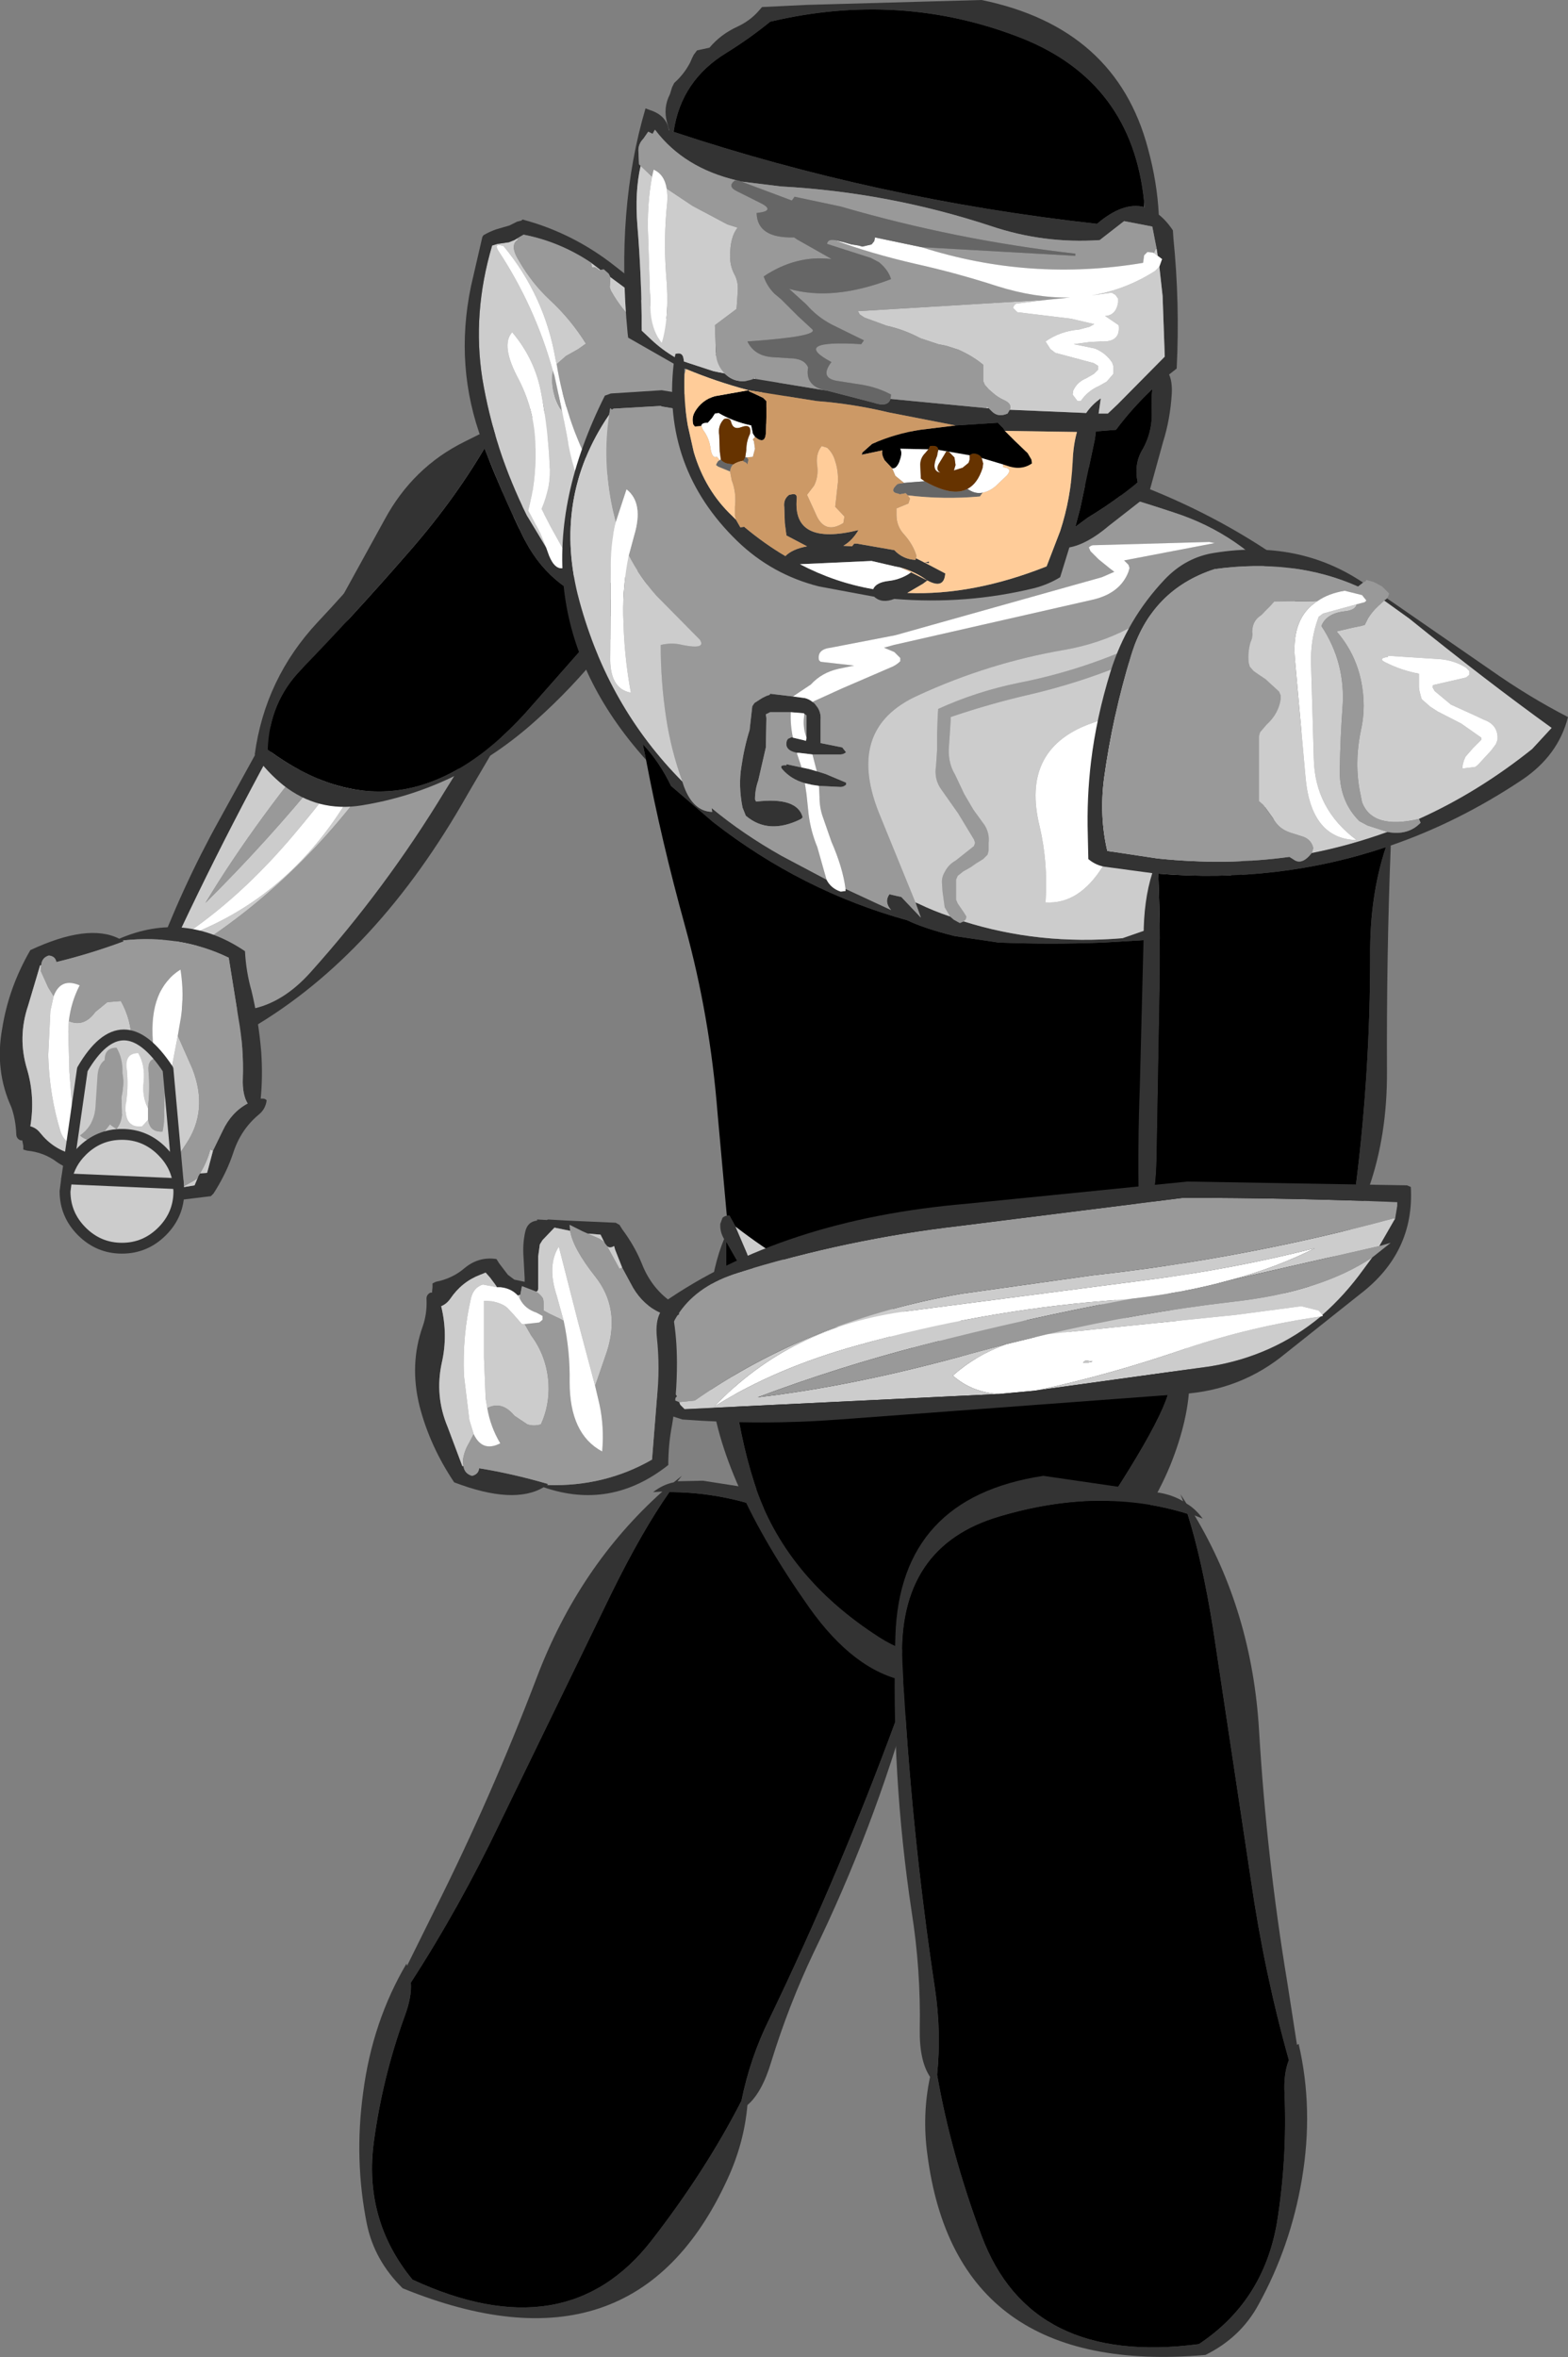 <?xml version="1.0" encoding="UTF-8" standalone="no"?>
<svg xmlns:xlink="http://www.w3.org/1999/xlink" height="217.45px" width="144.65px" xmlns="http://www.w3.org/2000/svg">
  <rect width="100%" height="100%" fill="#808080" stroke="none"/>
  <g transform="matrix(1.0, 0.0, 0.0, 1.0, 65.55, 8.15)">
    <path d="M-3.4 128.6 Q-4.4 128.8 -5.3 129.5 L-4.45 129.45 Q-12.15 136.35 -16.05 146.65 -20.2 157.55 -25.35 167.85 L-28.0 173.2 -28.05 173.0 Q-31.2 178.35 -32.05 184.9 -32.9 191.1 -31.7 197.05 -31.0 200.4 -28.4 202.95 -7.05 211.65 1.55 192.9 3.1 189.55 3.4 186.05 4.75 184.9 5.6 182.05 7.2 176.85 9.5 172.0 15.05 160.6 18.5 148.3 21.95 135.95 9.9 130.1 L-0.7 128.45 -3.05 128.5 -2.65 128.0 -3.4 128.6 M-3.8 129.5 Q4.55 129.5 12.6 134.85 20.8 140.3 17.15 150.4 11.95 164.55 5.4 178.15 3.65 181.7 2.85 185.65 -0.45 192.1 -5.45 198.55 -13.35 208.7 -27.5 202.15 -32.05 196.6 -31.05 189.35 -30.25 183.45 -28.2 177.8 -27.55 176.05 -27.65 174.75 -23.15 167.8 -19.4 159.95 L-9.15 138.85 Q-6.35 133.15 -3.8 129.5" fill="#333333" fill-rule="evenodd" stroke="none"/>
    <path d="M-3.8 129.5 Q-6.35 133.15 -9.15 138.85 L-19.4 159.95 Q-23.15 167.8 -27.65 174.75 -27.55 176.05 -28.2 177.8 -30.25 183.45 -31.05 189.35 -32.05 196.6 -27.5 202.15 -13.35 208.7 -5.45 198.55 -0.45 192.1 2.85 185.65 3.65 181.7 5.4 178.15 11.95 164.55 17.15 150.4 20.8 140.3 12.6 134.85 4.55 129.5 -3.8 129.5" fill="#000000" fill-rule="evenodd" stroke="none"/>
    <path d="M-18.7 40.1 Q-15.85 36.7 -12.75 34.2 -17.6 40.2 -21.7 46.85 L-33.65 65.9 Q-39.35 75.1 -49.05 78.45 -43.45 74.8 -38.4 68.8 -30.9 59.9 -25.2 49.75 L-24.0 47.55 Q-29.65 55.6 -35.9 63.35 -40.95 69.55 -46.6 75.15 -41.9 67.35 -34.6 58.75 L-32.6 56.35 Q-34.65 58.5 -37.3 59.65 -38.0 57.4 -37.1 55.05 -44.35 67.65 -50.4 80.85 L-50.2 81.35 -50.0 81.55 Q-49.85 80.65 -49.3 80.3 -38.05 73.7 -30.1 62.05 -26.65 56.95 -23.55 51.75 -16.3 39.65 -7.25 28.8 L-7.25 28.6 -7.4 28.65 -10.1 28.9 -18.7 40.1 M-31.2 49.25 L-30.9 49.1 -30.75 48.45 -31.0 48.8 Q-31.3 49.05 -31.2 49.25 M-18.05 31.0 L-17.8 31.5 -18.15 33.15 -21.35 38.3 Q-25.6 44.9 -29.3 51.85 L-30.25 53.4 Q-24.95 46.5 -20.4 39.1 -16.2 32.05 -11.3 29.05 L-12.7 29.3 Q-15.6 29.9 -18.05 31.0 M-35.25 51.95 Q-31.0 46.35 -26.05 41.15 -21.7 36.45 -18.25 31.1 -23.35 33.55 -26.65 38.4 -31.15 45.15 -35.25 51.95 M-49.5 82.15 L-49.55 82.0 -49.6 82.0 -49.5 82.15" fill="#cccccc" fill-rule="evenodd" stroke="none"/>
    <path d="M-24.0 47.55 L-25.2 49.75 Q-30.9 59.9 -38.4 68.8 -43.45 74.8 -49.05 78.45 -39.35 75.1 -33.65 65.9 L-21.7 46.85 Q-17.6 40.2 -12.75 34.2 -15.85 36.7 -18.7 40.1 -21.45 43.4 -24.0 47.55 M-37.1 55.05 Q-38.0 57.4 -37.3 59.65 -34.65 58.5 -32.6 56.35 L-30.25 53.4 -29.3 51.85 Q-25.6 44.9 -21.35 38.3 L-18.15 33.15 -17.8 31.5 -18.05 31.0 -18.1 30.95 -18.25 31.1 Q-21.7 36.45 -26.05 41.15 -31.0 46.35 -35.25 51.95 L-35.45 52.25 Q-36.55 53.65 -37.1 55.05 M-31.2 49.25 Q-31.3 49.05 -31.0 48.8 L-30.75 48.45 -30.9 49.1 -31.2 49.25" fill="#ffffff" fill-rule="evenodd" stroke="none"/>
    <path d="M-18.7 40.1 L-10.1 28.9 -9.35 28.05 -11.3 29.05 Q-16.2 32.05 -20.4 39.1 -24.95 46.5 -30.25 53.4 L-32.6 56.35 -34.6 58.75 Q-41.9 67.35 -46.6 75.15 -40.95 69.55 -35.9 63.35 -29.65 55.6 -24.0 47.55 -21.45 43.4 -18.7 40.1 M-7.25 28.6 L-7.25 28.8 Q-16.3 39.65 -23.55 51.75 -26.65 56.95 -30.1 62.05 -38.05 73.7 -49.3 80.3 -49.85 80.65 -50.0 81.55 L-50.05 82.1 -49.6 82.0 -49.55 82.0 -49.5 82.15 -49.45 82.25 -49.25 82.75 -49.0 83.2 -48.9 83.7 Q-42.05 87.3 -36.9 81.55 -29.95 73.8 -24.55 64.9 L-13.55 47.2 Q-9.45 38.2 -5.7 29.05 L-6.05 28.9 -7.25 28.6" fill="#999999" fill-rule="evenodd" stroke="none"/>
    <path d="M-10.1 28.9 L-7.4 28.65 -7.25 28.6 -6.05 28.9 -5.7 29.05 Q-9.45 38.2 -13.55 47.2 L-24.55 64.9 Q-29.95 73.8 -36.9 81.55 -42.05 87.3 -48.9 83.7 L-49.0 83.2 -49.25 82.75 -49.45 82.25 -49.5 82.15 -49.6 82.0 -50.05 82.1 -50.0 81.55 -50.2 81.35 -50.4 80.85 Q-44.35 67.65 -37.1 55.05 -36.55 53.65 -35.45 52.25 L-35.25 51.95 Q-31.15 45.15 -26.65 38.4 -23.35 33.55 -18.25 31.1 L-18.1 30.95 -18.05 31.0 Q-15.6 29.9 -12.7 29.3 L-11.3 29.05 -9.35 28.05 -10.1 28.9 M-12.05 47.45 L-3.95 28.9 -3.95 28.5 Q-9.3 25.7 -14.9 28.7 L-22.7 32.6 Q-27.45 34.95 -30.05 39.75 L-45.3 67.45 Q-48.8 73.75 -51.35 80.65 -51.6 81.25 -51.5 82.05 L-51.3 82.4 Q-49.9 84.5 -47.75 85.45 -46.3 86.1 -44.8 87.1 -42.5 88.65 -42.2 86.8 L-42.35 86.7 Q-30.75 79.9 -22.4 65.1 L-12.05 47.45" fill="#333333" fill-rule="evenodd" stroke="none"/>
    <path d="M-45.85 101.95 L-45.6 101.55 Q-44.6 99.9 -44.05 98.25 -43.35 96.05 -41.65 94.65 -41.05 94.15 -40.95 93.35 -41.1 93.2 -41.3 93.2 L-41.5 93.2 Q-41.3 91.2 -41.45 88.9 -41.7 85.95 -42.35 83.25 -42.85 81.5 -42.95 79.6 -48.5 75.85 -54.55 78.45 -57.4 77.0 -62.75 79.5 -64.75 82.95 -65.35 86.75 -66.05 90.6 -64.5 94.0 -64.1 95.15 -64.05 96.45 -64.05 96.9 -63.65 97.05 L-63.5 97.05 -63.4 97.55 -63.4 97.9 -63.05 98.0 Q-61.5 98.15 -60.3 99.05 -58.9 100.05 -57.3 99.65 L-57.1 99.25 -56.35 98.15 -55.8 97.7 Q-55.5 97.35 -54.9 97.4 L-54.9 97.7 -54.85 99.6 -54.55 101.95 Q-54.25 102.9 -53.35 102.95 L-53.35 103.05 -52.45 102.9 -52.35 102.95 -50.6 102.75 -46.1 102.2 -45.85 101.95 M-45.9 98.0 L-46.35 99.7 -46.45 100.05 -47.1 100.1 -47.25 100.35 -47.35 100.6 -47.6 101.2 -48.8 101.4 -49.25 101.65 -50.4 102.3 -50.4 101.75 -51.8 102.15 -53.0 101.1 -53.25 100.7 -53.5 99.65 -53.6 98.55 -53.7 97.1 -53.7 96.7 -53.8 96.5 -53.95 96.45 -55.2 97.05 -55.35 96.25 -55.6 96.2 Q-56.15 96.9 -57.15 97.1 L-57.45 97.1 -57.65 97.4 -58.05 98.0 -58.4 98.5 -58.9 98.3 Q-60.65 97.85 -61.85 96.35 -62.2 95.9 -62.75 95.75 -62.3 93.05 -63.05 90.5 -63.95 87.55 -62.95 84.6 L-61.85 80.9 -61.75 80.9 Q-61.7 80.2 -61.05 80.0 -60.45 80.05 -60.35 80.6 -57.25 79.85 -54.15 78.7 L-54.25 78.6 -54.15 78.6 Q-48.9 78.05 -44.45 80.2 L-43.55 85.8 Q-43.05 88.55 -43.15 91.35 -43.2 92.85 -42.7 93.65 -44.2 94.45 -45.0 96.15 L-45.9 98.0" fill="#333333" fill-rule="evenodd" stroke="none"/>
    <path d="M-47.1 100.1 L-46.45 100.05 -46.35 99.7 -45.9 98.0 -46.15 97.9 Q-46.45 99.05 -47.1 100.1 M-61.75 80.9 L-61.85 80.9 -62.95 84.6 Q-63.95 87.55 -63.05 90.5 -62.3 93.05 -62.75 95.75 -62.2 95.9 -61.85 96.35 -60.65 97.85 -58.9 98.3 L-58.4 98.5 -58.05 98.0 -57.65 97.4 -57.45 97.1 -58.75 97.45 Q-59.6 97.25 -59.95 96.3 -61.0 92.9 -61.1 89.2 L-60.9 85.1 -60.6 83.75 -61.1 82.95 -61.8 81.4 -61.75 80.9 M-55.6 96.2 L-55.35 96.25 -55.45 95.9 -55.6 96.2 M-53.95 96.45 L-53.8 96.5 -53.7 96.7 -53.7 97.1 -53.6 98.55 -53.5 99.65 -53.25 100.7 -53.0 101.1 -51.8 102.15 -50.4 101.75 Q-50.25 100.15 -48.4 97.4 -46.3 94.3 -47.8 90.45 L-49.15 87.4 -50.3 93.45 -51.55 100.4 Q-52.75 98.7 -52.05 95.95 L-51.6 93.55 -51.85 93.7 -52.85 94.3 -53.35 94.65 -53.3 95.4 -53.35 95.75 -53.95 96.45 M-48.8 101.4 L-47.6 101.2 -47.35 100.6 -47.25 100.35 -47.4 100.6 -47.8 100.85 -48.8 101.4 M-59.2 86.05 L-59.25 87.0 -59.15 90.7 -58.95 93.3 -58.75 95.95 -58.0 95.85 -56.6 95.1 -56.05 94.4 -55.45 93.55 -55.2 93.5 -54.7 92.4 Q-53.4 90.35 -53.4 87.9 -53.45 85.9 -54.4 84.2 L-55.65 84.3 -56.75 85.2 Q-57.8 86.65 -59.2 86.05" fill="#cccccc" fill-rule="evenodd" stroke="none"/>
    <path d="M-47.1 100.1 Q-46.45 99.05 -46.15 97.9 L-45.9 98.0 -45.0 96.15 Q-44.2 94.45 -42.7 93.65 -43.2 92.85 -43.15 91.35 -43.05 88.55 -43.55 85.8 L-44.45 80.2 Q-48.9 78.05 -54.15 78.6 L-54.15 78.7 Q-57.25 79.85 -60.35 80.6 -60.45 80.05 -61.05 80.0 -61.7 80.2 -61.75 80.9 L-61.8 81.4 -61.1 82.95 -60.6 83.75 Q-59.95 82.0 -58.2 82.75 -59.0 84.3 -59.2 86.05 -57.8 86.65 -56.75 85.2 L-55.65 84.3 -54.4 84.2 Q-53.45 85.9 -53.4 87.9 -53.4 90.35 -54.7 92.4 L-55.2 93.5 -53.85 93.55 -53.55 93.8 Q-53.45 93.95 -53.5 94.15 L-54.05 94.5 Q-55.05 94.9 -55.4 95.8 L-55.45 95.9 -55.35 96.25 -55.2 97.05 -53.95 96.45 -53.35 95.75 -53.3 95.4 -53.35 94.65 -52.85 94.3 -51.85 93.7 -51.6 93.55 Q-51.2 90.7 -51.45 87.9 -51.8 83.1 -48.9 81.3 -48.55 83.55 -48.85 85.65 L-49.15 87.4 -47.8 90.45 Q-46.3 94.3 -48.4 97.4 -50.25 100.15 -50.4 101.75 L-50.4 102.3 -49.25 101.65 -48.8 101.4 -47.8 100.85 -47.4 100.6 -47.25 100.35 -47.1 100.1" fill="#999999" fill-rule="evenodd" stroke="none"/>
    <path d="M-57.45 97.1 L-57.15 97.1 Q-56.15 96.9 -55.6 96.2 L-55.45 95.9 -55.4 95.8 Q-55.05 94.9 -54.05 94.5 L-53.5 94.15 Q-53.45 93.95 -53.55 93.8 L-53.85 93.55 -55.2 93.5 -55.45 93.55 -56.05 94.4 -56.6 95.1 -58.0 95.85 -58.75 95.95 -58.95 93.3 -59.15 90.7 -59.25 87.0 -59.2 86.05 Q-59.0 84.3 -58.2 82.75 -59.95 82.0 -60.6 83.75 L-60.9 85.1 -61.1 89.2 Q-61.0 92.9 -59.95 96.3 -59.6 97.25 -58.75 97.45 L-57.45 97.1 M-51.6 93.55 L-52.05 95.95 Q-52.75 98.7 -51.55 100.4 L-50.3 93.45 -49.15 87.4 -48.85 85.65 Q-48.55 83.55 -48.9 81.3 -51.8 83.1 -51.45 87.9 -51.2 90.7 -51.6 93.55" fill="#ffffff" fill-rule="evenodd" stroke="none"/>
    <path d="M0.4 24.6 L5.65 28.75 Q4.45 30.25 3.7 32.0 1.8 36.3 -1.25 40.0 -5.25 44.85 -11.3 46.2 L-13.55 44.25 -13.25 44.1 Q-13.15 43.1 -13.75 42.25 L-14.75 40.45 -15.6 38.8 Q-14.7 36.7 -14.85 34.65 -15.0 31.45 -15.6 28.25 -16.15 25.05 -18.3 22.5 -19.4 23.7 -17.7 26.85 -16.1 29.95 -16.15 33.5 -16.1 36.25 -16.8 38.95 L-15.7 41.05 -15.15 42.4 -16.95 39.4 Q-19.95 33.35 -21.05 26.8 -22.0 20.75 -20.15 14.5 L-19.65 14.35 -18.6 14.2 -18.1 14.0 -17.85 13.85 -17.75 13.95 Q-18.6 14.45 -17.65 15.95 -16.5 17.95 -14.85 19.5 -12.9 21.3 -11.5 23.55 L-12.2 24.05 -13.35 24.7 -14.2 25.45 -14.3 25.0 Q-15.3 19.15 -19.1 14.55 -20.0 14.25 -19.6 14.95 -16.2 20.1 -14.55 26.05 -14.85 28.05 -13.7 29.8 L-13.65 30.0 -13.25 32.05 Q-12.25 38.6 -8.2 41.75 -9.2 38.6 -10.8 35.55 L-11.1 34.9 Q-10.45 35.6 -9.4 35.65 L-5.45 36.15 -2.7 34.4 Q0.1 32.2 -0.8 29.0 -1.5 26.75 -2.5 24.65 L0.4 24.6 M-10.15 16.75 L-10.2 16.75 -10.25 16.8 Q-10.45 16.6 -10.7 16.5 L-10.95 16.5 -11.0 16.1 -10.15 16.75 M0.2 24.4 L-2.95 23.8 -3.15 23.45 -3.55 23.6 Q-7.2 22.25 -9.2 18.65 L-9.3 18.35 -9.25 17.65 -9.25 17.4 0.2 24.4" fill="#cccccc" fill-rule="evenodd" stroke="none"/>
    <path d="M3.85 34.85 L1.0 38.75 Q-1.6 42.4 -5.35 44.85 -9.4 52.3 -16.1 58.3 -23.2 64.7 -32.2 66.15 -36.2 66.8 -39.4 64.3 -40.95 63.05 -42.05 61.45 -41.1 54.45 -36.25 49.25 -31.3 44.0 -26.75 38.05 -24.2 34.7 -21.05 32.6 -23.65 25.7 -22.1 18.25 L-21.05 13.7 -20.95 13.55 Q-20.35 13.2 -19.75 13.0 L-18.55 12.65 -17.85 12.3 -17.45 12.2 -17.35 12.1 Q-12.65 13.35 -8.75 16.45 L-0.9 22.6 Q2.2 24.95 5.75 26.1 L5.95 26.5 6.0 26.8 6.3 27.25 6.7 27.7 7.0 28.1 Q6.65 29.85 5.95 31.35 5.05 33.3 3.85 34.85 M-13.55 44.25 L-11.3 46.2 Q-5.25 44.85 -1.25 40.0 1.8 36.3 3.7 32.0 4.45 30.25 5.65 28.75 L0.4 24.6 0.45 24.6 0.55 24.4 0.2 24.4 -9.25 17.4 -9.4 17.1 -9.85 16.7 -10.15 16.75 -11.0 16.1 Q-13.9 14.15 -17.25 13.5 L-17.85 13.85 -18.1 14.0 -18.6 14.2 -19.65 14.35 -20.15 14.5 Q-22.0 20.75 -21.05 26.8 -19.95 33.35 -16.95 39.4 L-15.15 42.4 -14.9 43.1 Q-14.35 44.45 -13.55 44.25 M-8.5 46.55 L-9.85 47.7 Q-15.0 46.15 -17.35 41.25 -19.3 37.25 -20.85 33.2 -23.85 38.3 -28.25 43.25 -32.95 48.65 -37.8 53.65 -40.7 56.65 -40.85 61.0 -28.5 70.15 -17.1 57.65 L-6.35 45.45 -8.5 46.55" fill="#333333" fill-rule="evenodd" stroke="none"/>
    <path d="M0.4 24.6 L-2.5 24.65 Q-1.5 26.75 -0.8 29.0 0.1 32.2 -2.7 34.4 L-5.45 36.15 -9.4 35.65 Q-10.45 35.6 -11.1 34.9 -13.35 30.55 -14.2 25.45 L-13.35 24.7 -12.2 24.05 -11.5 23.55 Q-12.9 21.3 -14.85 19.5 -16.5 17.95 -17.65 15.95 -18.6 14.45 -17.75 13.95 L-17.85 13.85 -17.25 13.5 Q-13.9 14.15 -11.0 16.1 L-10.95 16.5 -10.7 16.5 Q-10.45 16.6 -10.25 16.8 L-10.2 16.75 -10.15 16.75 -9.85 16.7 -9.4 17.1 -9.25 17.4 -9.25 17.65 -9.3 18.35 -9.2 18.65 Q-7.2 22.25 -3.55 23.6 L-3.15 23.45 -2.95 23.8 0.2 24.4 0.55 24.4 0.45 24.6 0.4 24.6 M-13.65 30.0 L-13.7 29.8 Q-14.85 28.05 -14.55 26.05 L-14.4 26.5 -13.65 30.0" fill="#999999" fill-rule="evenodd" stroke="none"/>
    <path d="M-11.1 34.9 L-10.8 35.55 Q-9.2 38.6 -8.2 41.75 -12.25 38.6 -13.25 32.05 L-13.65 30.0 -14.4 26.5 -14.55 26.05 Q-16.2 20.1 -19.6 14.95 -20.0 14.25 -19.1 14.55 -15.3 19.15 -14.3 25.0 L-14.2 25.45 Q-13.35 30.55 -11.1 34.9 M-15.15 42.4 L-15.7 41.05 -16.8 38.95 Q-16.1 36.25 -16.15 33.5 -16.1 29.95 -17.7 26.85 -19.4 23.7 -18.3 22.5 -16.15 25.05 -15.6 28.25 -15.0 31.45 -14.85 34.65 -14.7 36.7 -15.6 38.8 L-14.75 40.45 -13.75 42.25 Q-13.15 43.1 -13.25 44.1 L-13.55 44.25 Q-14.35 44.45 -14.9 43.1 L-15.15 42.4" fill="#ffffff" fill-rule="evenodd" stroke="none"/>
    <path d="M-8.5 46.55 L-6.35 45.45 -17.1 57.65 Q-28.5 70.15 -40.85 61.0 -40.7 56.65 -37.8 53.65 -32.95 48.65 -28.25 43.25 -23.85 38.3 -20.85 33.2 -19.3 37.25 -17.35 41.25 -15.0 46.15 -9.85 47.7 L-8.5 46.55" fill="#000000" fill-rule="evenodd" stroke="none"/>
    <path d="M7.6 56.1 L8.7 56.25 Q9.1 56.35 9.4 56.6 L9.6 56.75 9.9 57.15 Q10.2 57.65 10.15 58.25 L10.15 59.75 10.15 60.4 12.15 60.8 12.5 61.25 Q12.25 61.45 12.0 61.45 L9.4 61.45 8.15 61.3 7.95 61.3 Q6.75 61.05 7.05 60.15 L7.15 60.0 7.5 59.85 7.6 59.9 8.65 60.15 8.8 60.2 8.85 59.9 8.85 59.0 8.85 57.85 8.65 57.7 8.6 57.65 7.4 57.55 5.5 57.55 5.1 57.75 5.15 58.1 5.1 60.8 4.4 63.85 Q4.1 64.7 4.1 65.6 L4.2 65.8 Q8.0 65.35 8.5 67.25 L8.35 67.4 Q5.35 68.9 3.25 67.1 L2.95 66.35 Q2.55 64.3 2.85 62.55 3.1 60.8 3.6 59.2 L3.85 57.0 4.05 56.7 4.75 56.25 5.15 56.05 5.45 55.95 5.5 55.85 7.6 56.1 M9.8 63.0 L10.6 63.25 12.5 64.05 12.5 64.25 Q12.25 64.45 12.0 64.45 L10.0 64.35 9.35 64.25 8.7 64.1 Q7.45 63.75 6.65 62.85 6.25 62.4 7.0 62.45 L7.0 62.35 8.4 62.65 9.1 62.8 9.8 63.0 M12.45 73.85 L16.65 75.8 Q16.0 75.05 16.5 74.35 L17.6 74.6 19.4 76.5 18.9 75.1 19.15 75.2 Q20.6 75.9 22.1 76.4 L22.45 76.7 23.0 77.0 23.35 76.85 Q30.3 79.05 38.0 78.4 L41.45 77.2 Q44.15 76.15 46.15 74.5 L45.65 76.65 Q43.75 78.25 41.3 78.5 L36.3 78.8 Q31.4 79.0 26.55 78.8 L22.5 78.2 Q19.7 77.5 18.15 76.75 8.4 74.05 0.25 67.7 L-3.65 64.35 Q-4.7 62.15 -6.25 60.5 L-5.95 61.95 Q-19.2 47.2 -9.75 28.35 L-9.2 28.15 -4.5 27.85 24.55 32.65 Q42.0 35.4 54.5 44.85 L54.95 45.65 55.35 46.7 55.85 47.5 56.15 47.85 Q55.25 48.6 55.3 49.75 55.8 64.15 47.3 74.85 L47.05 74.3 46.7 74.0 Q49.4 71.5 50.65 67.8 54.05 58.0 53.9 47.25 L53.35 46.5 53.65 46.25 53.0 46.05 52.95 46.05 Q48.8 41.1 42.8 39.15 31.55 35.4 19.6 33.35 L-4.5 29.35 -4.6 29.3 -8.95 29.55 -9.1 29.65 -9.25 29.5 -9.35 30.1 Q-14.65 37.85 -12.1 47.3 -9.45 57.05 -2.6 63.95 L-2.45 64.4 Q-1.6 66.7 0.15 66.75 L0.1 66.4 Q3.0 68.8 6.55 70.8 L10.7 73.0 Q11.1 73.8 12.0 74.1 L12.45 74.05 12.45 73.85 M43.35 109.75 Q43.2 111.4 42.45 112.7 45.95 118.25 42.4 127.05 38.8 135.8 28.1 143.85 17.4 151.85 9.1 140.15 0.8 128.4 0.0 119.8 -0.85 111.2 1.25 106.15 0.85 105.5 0.9 104.75 L1.1 104.2 Q1.25 104.05 1.5 104.0 L1.75 104.0 2.3 105.0 3.35 107.45 Q4.0 109.35 5.3 110.9 L6.85 113.0 Q24.0 118.25 39.75 112.95 41.2 112.45 42.25 111.35 L42.4 109.85 42.4 109.65 42.25 108.75 Q42.05 107.5 43.25 107.5 L43.35 109.75 M21.6 116.7 L6.25 114.1 Q4.55 112.2 3.45 109.9 L1.45 106.4 Q1.25 120.05 4.05 128.7 6.85 137.3 15.6 142.9 24.3 148.45 33.2 135.6 42.1 122.75 42.4 119.55 42.65 116.3 42.1 113.2 40.2 115.75 35.55 116.7 28.85 118.1 21.6 116.7" fill="#333333" fill-rule="evenodd" stroke="none"/>
    <path d="M9.4 56.6 L12.15 55.35 16.55 53.45 Q17.1 53.25 17.5 52.85 L17.5 52.55 16.95 52.0 16.0 51.6 16.9 51.35 35.35 47.15 Q37.8 46.55 38.55 44.6 L38.65 44.25 38.55 43.95 38.15 43.55 46.5 41.95 46.0 41.85 35.25 42.15 Q35.05 42.2 34.9 42.35 L35.05 42.7 35.8 43.45 36.85 44.3 37.25 44.6 36.1 45.1 17.05 50.45 11.1 51.6 Q9.8 51.75 10.0 52.75 L10.15 52.9 13.25 53.25 11.8 53.55 Q10.25 53.9 9.25 55.0 L7.6 56.1 5.5 55.85 5.45 55.95 5.15 56.05 4.75 56.25 4.05 56.7 3.85 57.0 3.6 59.2 Q3.1 60.8 2.85 62.55 2.55 64.3 2.95 66.35 L3.25 67.1 Q5.35 68.9 8.35 67.4 L8.5 67.25 Q8.0 65.35 4.2 65.8 L4.1 65.6 Q4.1 64.7 4.4 63.85 L5.1 60.8 5.15 58.1 5.1 57.75 5.5 57.55 7.4 57.55 Q7.35 58.75 7.6 59.9 L7.5 59.85 7.15 60.0 7.05 60.15 Q6.75 61.05 7.95 61.3 L8.4 62.65 7.0 62.35 7.0 62.45 Q6.25 62.4 6.65 62.85 7.45 63.75 8.7 64.1 L8.85 65.1 9.05 67.0 Q9.25 68.55 9.85 70.0 L10.5 72.3 10.7 73.0 6.55 70.8 Q3.0 68.8 0.1 66.4 L0.15 66.75 Q-1.6 66.7 -2.45 64.4 L-2.6 63.95 Q-3.65 61.05 -4.1 58.05 -4.6 54.75 -4.6 51.35 -3.55 51.1 -2.6 51.35 -0.35 51.8 -1.0 50.85 L-5.0 46.8 Q-6.55 45.05 -7.55 43.1 L-7.05 41.25 Q-6.15 38.25 -7.75 37.0 L-8.75 40.05 -9.05 38.8 Q-10.0 34.35 -9.35 30.1 L-9.25 29.5 -9.1 29.65 -8.95 29.55 -4.6 29.3 -4.5 29.35 19.6 33.35 Q31.55 35.4 42.8 39.15 48.8 41.1 52.95 46.05 L53.0 46.05 53.65 46.25 53.35 46.5 Q51.55 47.75 48.7 47.1 L43.4 46.25 Q38.95 50.7 32.65 51.8 25.65 53.0 19.15 56.0 12.25 59.1 15.7 67.25 L18.9 75.1 19.4 76.5 17.6 74.6 16.5 74.35 Q16.0 75.05 16.65 75.8 L12.45 73.85 Q12.2 71.9 11.15 69.5 L10.35 67.2 Q10.05 66.35 10.05 65.35 L10.0 64.35 12.0 64.45 Q12.25 64.45 12.5 64.25 L12.5 64.05 10.6 63.25 9.8 63.0 9.4 61.45 12.0 61.45 Q12.25 61.45 12.5 61.25 L12.15 60.8 10.15 60.4 10.15 59.75 10.15 58.25 Q10.2 57.65 9.9 57.15 L9.6 56.75 9.4 56.6 M23.35 76.85 L23.0 77.0 22.45 76.7 22.1 76.4 21.6 75.55 21.4 74.1 21.35 73.35 Q21.3 72.8 21.6 72.3 21.95 71.6 22.6 71.25 L24.3 69.9 24.4 69.6 24.3 69.3 22.85 66.9 21.3 64.7 Q20.6 63.75 20.8 62.5 L20.9 61.0 20.9 59.5 20.95 58.0 21.0 57.25 Q24.5 55.65 28.4 54.85 34.55 53.65 40.2 50.95 46.0 48.2 52.5 48.35 L52.55 48.45 52.85 48.6 53.1 48.9 53.3 49.25 53.5 49.65 53.6 50.0 53.65 50.35 53.65 50.75 53.6 51.1 53.4 51.5 Q48.5 48.1 41.55 51.6 36.0 54.35 29.75 55.85 25.8 56.75 22.15 58.0 L22.15 58.35 22.0 60.6 Q21.85 62.15 22.55 63.3 L23.4 65.1 24.25 66.55 25.3 68.0 Q25.75 68.75 25.65 69.6 L25.65 70.35 25.55 70.7 25.15 71.1 24.5 71.5 24.0 71.85 23.3 72.25 22.8 72.65 22.65 73.0 22.65 73.35 22.65 73.75 22.65 74.5 22.65 74.85 22.8 75.2 23.35 76.0 23.6 76.4 23.55 76.65 23.35 76.85 M8.65 57.7 L8.85 57.85 8.85 59.0 8.85 59.9 Q8.55 59.1 8.6 58.25 L8.65 57.7" fill="#999999" fill-rule="evenodd" stroke="none"/>
    <path d="M18.9 75.1 L15.7 67.25 Q12.25 59.1 19.15 56.0 25.65 53.0 32.65 51.8 38.95 50.7 43.4 46.25 L48.7 47.1 Q51.55 47.75 53.35 46.5 L53.9 47.25 Q54.05 58.0 50.65 67.8 49.4 71.5 46.7 74.0 L46.25 74.0 46.15 74.5 Q44.15 76.15 41.45 77.2 L38.0 78.4 Q30.3 79.05 23.35 76.85 L23.55 76.65 23.6 76.4 23.35 76.0 22.8 75.2 22.65 74.85 22.65 74.5 22.65 73.75 22.65 73.35 22.65 73.0 22.8 72.65 23.3 72.25 24.0 71.85 24.5 71.5 25.15 71.1 25.55 70.7 25.65 70.35 25.65 69.6 Q25.75 68.75 25.3 68.0 L24.25 66.55 23.4 65.1 22.55 63.3 Q21.85 62.15 22.0 60.6 L22.15 58.35 22.15 58.0 Q25.8 56.75 29.75 55.85 36.0 54.35 41.55 51.6 48.5 48.1 53.4 51.5 L53.6 51.1 53.65 50.75 53.65 50.35 53.6 50.0 53.5 49.65 53.3 49.25 53.1 48.9 52.85 48.6 52.55 48.45 52.5 48.35 Q46.0 48.2 40.2 50.95 34.55 53.65 28.4 54.85 24.5 55.65 21.0 57.25 L20.95 58.0 20.9 59.5 20.9 61.0 20.8 62.5 Q20.6 63.75 21.3 64.7 L22.85 66.9 24.3 69.3 24.4 69.6 24.3 69.9 22.6 71.25 Q21.95 71.6 21.6 72.3 21.3 72.8 21.35 73.35 L21.4 74.1 21.6 75.55 22.1 76.4 Q20.6 75.9 19.15 75.2 L18.9 75.1 M-9.35 30.1 Q-10.0 34.35 -9.05 38.8 L-8.75 40.05 Q-9.25 42.15 -9.2 44.5 L-9.25 52.35 Q-9.35 55.4 -7.35 55.75 -8.0 52.25 -8.05 48.6 -8.1 45.75 -7.55 43.1 -6.55 45.05 -5.0 46.8 L-1.0 50.85 Q-0.35 51.8 -2.6 51.35 -3.55 51.1 -4.6 51.35 -4.6 54.75 -4.1 58.05 -3.65 61.05 -2.6 63.95 -9.45 57.05 -12.1 47.3 -14.65 37.85 -9.35 30.1 M45.5 54.85 L34.8 58.7 Q28.65 61.1 30.35 68.05 31.15 71.45 30.9 75.1 34.0 75.3 36.2 71.75 L39.8 65.85 44.75 57.1 Q45.7 56.55 46.8 56.2 L46.9 55.9 46.0 55.15 45.5 54.85 M42.4 109.85 L42.25 111.35 Q41.2 112.45 39.75 112.95 24.0 118.25 6.85 113.0 L5.3 110.9 Q4.0 109.35 3.35 107.45 L2.3 105.0 Q21.6 119.9 42.35 109.65 L42.4 109.85" fill="#cccccc" fill-rule="evenodd" stroke="none"/>
    <path d="M7.6 56.1 L9.25 55.0 Q10.25 53.9 11.8 53.55 L13.25 53.25 10.15 52.9 10.0 52.75 Q9.8 51.75 11.1 51.6 L17.05 50.45 36.1 45.1 37.25 44.6 36.85 44.3 35.8 43.45 35.05 42.7 34.9 42.35 Q35.05 42.2 35.25 42.15 L46.0 41.85 46.5 41.95 38.15 43.55 38.55 43.95 38.65 44.25 38.55 44.6 Q37.8 46.55 35.35 47.15 L16.9 51.35 16.0 51.6 16.95 52.0 17.5 52.55 17.5 52.85 Q17.1 53.25 16.55 53.45 L12.15 55.35 9.4 56.6 Q9.1 56.35 8.7 56.25 L7.6 56.1 M9.4 61.45 L9.8 63.0 9.1 62.8 8.4 62.65 7.95 61.3 8.15 61.3 9.4 61.45 M10.0 64.35 L10.05 65.35 Q10.05 66.35 10.35 67.2 L11.15 69.5 Q12.2 71.9 12.45 73.85 L12.45 74.05 12.0 74.1 Q11.1 73.8 10.7 73.0 L10.5 72.3 9.85 70.0 Q9.25 68.55 9.05 67.0 L8.85 65.1 8.7 64.1 9.35 64.25 10.0 64.35 M-8.75 40.05 L-7.75 37.0 Q-6.15 38.25 -7.05 41.25 L-7.55 43.1 Q-8.1 45.75 -8.05 48.6 -8.0 52.25 -7.35 55.75 -9.35 55.4 -9.25 52.35 L-9.2 44.5 Q-9.25 42.15 -8.75 40.05 M7.6 59.9 Q7.35 58.75 7.4 57.55 L8.6 57.65 8.65 57.7 8.6 58.25 Q8.55 59.1 8.85 59.9 L8.8 60.2 8.65 60.15 7.6 59.9 M45.5 54.85 L46.0 55.15 46.9 55.9 46.8 56.2 Q45.7 56.55 44.75 57.1 L39.8 65.85 36.2 71.75 Q34.0 75.3 30.9 75.1 31.15 71.45 30.35 68.05 28.65 61.1 34.8 58.7 L45.5 54.85" fill="#ffffff" fill-rule="evenodd" stroke="none"/>
    <path d="M-5.95 61.95 L-6.25 60.5 Q-4.7 62.15 -3.65 64.35 L0.25 67.7 Q8.4 74.05 18.15 76.75 19.7 77.5 22.5 78.2 L26.55 78.8 Q31.4 79.0 36.3 78.8 L41.3 78.5 Q43.75 78.25 45.65 76.65 L46.15 74.5 46.25 74.0 46.7 74.0 47.05 74.3 47.3 74.85 47.45 75.75 Q47.5 76.55 46.65 77.0 46.4 80.85 45.75 84.5 44.6 90.9 44.7 97.6 44.8 103.85 43.6 108.8 L45.65 107.85 43.5 109.05 43.35 109.75 43.25 107.5 Q42.05 107.5 42.25 108.75 L42.4 109.65 42.35 109.65 Q21.6 119.9 2.3 105.0 L1.75 104.0 1.5 104.0 0.65 94.6 Q-0.05 85.65 -2.35 77.3 -4.55 69.35 -5.95 61.95 M21.6 116.7 Q28.85 118.1 35.55 116.7 40.2 115.75 42.1 113.2 42.65 116.3 42.4 119.55 42.1 122.75 33.2 135.6 24.3 148.45 15.6 142.9 6.85 137.3 4.05 128.7 1.25 120.05 1.45 106.4 L3.45 109.9 Q4.55 112.2 6.25 114.1 L21.6 116.7" fill="#000000" fill-rule="evenodd" stroke="none"/>
    <path d="M42.65 13.1 Q42.05 12.2 41.35 11.65 41.2 8.65 40.35 5.55 37.4 -5.6 25.0 -8.15 L8.9 -7.7 4.75 -7.5 4.4 -7.1 Q3.65 -6.25 2.5 -5.7 0.95 -5.0 -0.1 -3.75 L-1.25 -3.5 -1.55 -3.1 -1.7 -2.8 -1.9 -2.35 Q-2.45 -1.3 -3.35 -0.5 L-3.55 -0.1 -3.75 0.55 Q-4.4 1.8 -4.0 3.2 L-3.8 3.9 -3.85 3.85 Q-4.05 2.5 -5.6 2.0 L-6.0 1.85 Q-8.75 11.15 -7.65 22.6 L-7.6 23.0 -3.4 25.4 Q-4.5 35.0 2.45 41.75 5.65 44.85 10.0 45.95 L15.1 46.9 Q15.8 47.55 16.95 47.1 23.55 47.65 29.9 46.1 31.2 45.75 32.25 45.1 L33.1 42.35 Q34.75 42.05 36.75 40.35 L40.4 37.5 41.75 32.6 Q42.4 30.55 42.55 28.15 42.6 27.05 42.3 26.4 L43.0 25.85 Q43.3 19.8 42.7 13.85 L42.65 13.1 M40.0 10.5 L40.05 11.0 40.0 10.95 Q38.05 10.45 35.65 12.5 15.35 10.25 -3.45 4.0 L-3.5 4.0 -3.4 3.95 Q-2.7 -0.75 1.5 -3.3 3.6 -4.6 5.5 -6.15 17.55 -9.0 28.65 -4.65 38.9 -0.6 40.0 10.5 M41.15 14.8 L41.25 15.45 41.65 15.75 41.4 16.45 41.7 19.15 41.9 24.75 37.55 29.15 36.65 30.0 35.8 30.0 36.0 28.6 Q35.2 29.15 34.65 29.95 L27.6 29.65 27.4 30.0 Q26.5 30.4 25.9 29.75 L25.65 29.5 25.45 29.5 16.6 28.65 Q16.35 29.45 15.05 29.0 L10.8 27.9 10.5 27.85 4.1 26.8 3.95 26.8 3.85 26.85 Q2.35 27.35 1.3 26.3 L0.3 26.1 -2.45 25.2 -2.5 24.9 Q-2.6 24.3 -3.25 24.5 L-3.3 24.8 Q-4.5 24.1 -5.5 23.15 L-6.35 22.35 Q-6.35 17.5 -6.75 12.65 -7.0 9.55 -6.45 7.15 L-6.6 7.0 -6.65 5.85 Q-6.7 5.15 -6.2 4.65 L-5.75 4.0 -5.35 4.2 -5.15 3.85 -5.1 3.8 -5.1 3.85 Q-2.45 7.35 2.45 8.5 L2.5 8.5 2.85 8.6 6.5 9.05 Q16.45 9.6 25.85 12.7 30.75 14.35 35.9 14.0 L38.15 12.25 40.75 12.75 41.15 14.8 M-2.4 26.35 L-2.4 25.85 -2.25 25.9 Q0.5 27.05 3.5 27.85 L9.8 28.85 Q13.1 29.1 16.45 29.9 L22.6 31.1 26.5 30.85 27.0 31.35 27.15 31.6 33.8 31.7 Q33.45 32.95 33.4 34.5 33.25 37.8 32.25 40.85 L31.0 44.1 Q24.2 46.8 18.15 46.55 L19.6 45.7 20.0 45.4 Q21.55 46.25 21.65 44.75 L19.75 43.75 20.15 43.8 20.15 43.65 19.75 43.75 19.7 43.75 19.65 43.7 18.95 43.35 18.9 43.5 Q17.75 43.45 16.95 42.6 L13.5 42.0 13.25 42.0 13.05 42.25 12.25 42.2 Q13.05 41.75 13.65 40.75 7.55 42.25 7.95 37.85 8.0 37.35 7.5 37.45 L7.25 37.5 Q6.7 37.9 6.8 38.65 L6.85 40.1 7.0 41.25 8.9 42.25 Q7.55 42.5 6.9 43.15 4.95 42.0 3.1 40.45 L2.75 40.5 2.35 39.8 2.0 39.45 Q-0.5 37.1 -1.55 33.55 L-2.1 31.1 Q-2.5 28.8 -2.4 26.35 M35.55 31.65 L37.4 31.5 Q38.9 29.5 40.75 27.75 40.65 28.65 40.7 29.65 40.8 31.7 39.8 33.4 39.05 34.7 39.4 36.35 37.2 38.15 34.8 39.6 L33.65 40.45 34.1 38.75 35.45 32.4 35.55 31.65 M18.5 44.65 L18.2 44.85 Q17.35 45.35 16.35 45.45 15.25 45.6 15.0 46.2 11.5 45.6 8.25 43.9 L14.85 43.6 17.0 44.1 17.5 44.2 Q18.6 44.5 19.55 45.1 L20.0 45.4 19.5 45.15 18.5 44.65" fill="#333333" fill-rule="evenodd" stroke="none"/>
    <path d="M40.0 10.95 L40.0 10.5 Q38.9 -0.6 28.65 -4.65 17.55 -9.0 5.5 -6.15 3.6 -4.6 1.5 -3.3 -2.7 -0.75 -3.4 3.95 L-3.45 4.0 Q15.35 10.25 35.65 12.5 38.05 10.45 40.0 10.95 M3.5 27.85 L0.4 28.4 Q-0.8 28.75 -1.45 29.85 -1.75 30.35 -1.6 31.0 L-1.45 31.2 -0.85 31.15 Q-0.85 30.85 -0.25 30.85 L0.15 30.4 0.4 30.0 0.75 29.95 Q2.1 30.75 3.75 31.1 L3.9 31.85 4.1 32.15 Q5.0 32.9 5.1 31.85 L5.15 30.35 5.15 29.25 5.15 28.85 4.85 28.55 4.0 28.15 3.55 27.95 3.5 27.85 M22.6 31.1 L19.35 31.5 Q17.05 31.85 14.9 32.8 L14.0 33.6 13.95 33.8 15.85 33.4 Q15.75 33.75 16.05 34.3 L16.75 35.05 Q17.1 35.15 17.4 34.5 L17.5 34.2 Q17.7 33.6 17.5 33.25 L20.1 33.3 20.25 33.0 Q21.0 32.9 21.0 33.35 L23.9 33.85 Q24.1 33.7 24.25 33.7 24.7 33.7 24.95 34.0 L25.0 34.1 27.0 34.7 27.3 34.8 Q28.65 35.3 29.65 34.6 L29.6 34.25 29.25 33.65 28.05 32.5 27.15 31.6 27.0 31.35 26.5 30.85 22.6 31.1 M35.55 31.65 L35.45 32.4 34.1 38.75 33.65 40.45 34.8 39.6 Q37.2 38.15 39.4 36.35 39.05 34.7 39.8 33.4 40.8 31.7 40.7 29.65 40.65 28.65 40.75 27.75 38.9 29.5 37.4 31.5 L35.55 31.65" fill="#000000" fill-rule="evenodd" stroke="none"/>
    <path d="M41.15 14.8 L41.05 14.85 40.9 15.2 41.25 15.45 41.15 14.8 M31.1 19.5 L13.7 20.55 13.6 20.55 13.75 20.85 14.2 21.15 16.25 21.9 Q17.85 22.25 19.35 23.05 L21.0 23.6 21.75 23.75 22.85 24.1 Q24.2 24.7 25.15 25.5 L25.15 26.25 25.15 26.6 25.15 27.0 25.3 27.35 25.65 27.75 26.05 28.1 Q26.5 28.5 27.05 28.75 27.85 29.1 27.6 29.65 L34.65 29.95 Q35.2 29.15 36.0 28.6 L35.8 30.0 36.65 30.0 37.55 29.15 41.9 24.75 41.7 19.15 41.4 16.45 41.0 16.85 Q38.25 18.6 35.15 19.1 L37.0 18.85 37.35 19.05 37.6 19.4 37.6 19.75 Q37.4 20.95 36.4 21.0 L36.55 21.1 37.65 21.85 Q37.85 23.45 36.0 23.35 L35.0 23.4 33.5 23.6 34.25 23.75 35.45 24.0 Q36.45 24.4 37.05 25.3 L37.15 25.6 37.15 26.35 36.55 27.05 35.85 27.45 Q34.8 27.9 34.15 28.85 L33.85 28.85 33.4 28.25 33.45 27.9 Q33.8 27.1 34.65 26.75 L35.35 26.35 35.75 25.95 35.75 25.6 35.35 25.35 31.8 24.4 31.35 24.05 30.9 23.35 Q32.25 22.4 34.0 22.25 L34.95 22.0 35.4 21.75 33.25 21.25 28.3 20.65 27.9 20.25 Q28.05 19.85 28.3 19.85 L31.1 19.5 M25.65 29.5 L25.5 29.35 25.45 29.5 25.65 29.5 M1.3 26.3 L1.2 26.2 Q0.55 25.45 0.5 24.5 L0.4 21.85 1.4 21.1 2.4 20.35 2.5 18.9 Q2.6 17.95 2.25 17.25 1.8 16.45 1.8 15.5 1.8 13.7 2.5 12.85 L1.55 12.55 -1.65 10.85 -4.05 9.25 Q-3.95 9.8 -4.0 10.55 -4.35 13.85 -4.1 17.2 -3.75 20.9 -4.5 23.5 -5.5 22.2 -5.55 20.25 L-5.75 13.9 Q-5.9 10.85 -5.4 8.15 L-6.45 7.15 Q-7.0 9.55 -6.75 12.65 -6.35 17.5 -6.35 22.35 L-5.5 23.15 Q-4.5 24.1 -3.3 24.8 L-3.25 24.5 Q-2.6 24.3 -2.5 24.9 L-2.45 25.2 0.3 26.1 1.3 26.3 M3.95 26.8 L4.1 26.8 4.15 26.6 3.95 26.8" fill="#cccccc" fill-rule="evenodd" stroke="none"/>
    <path d="M40.9 15.2 L41.05 14.85 41.15 14.8 40.75 12.75 38.15 12.25 35.9 14.0 Q30.75 14.35 25.85 12.7 16.45 9.6 6.5 9.05 L2.85 8.6 3.1 8.7 7.5 10.35 7.75 10.0 12.0 10.9 Q22.65 14.0 33.65 15.25 L33.65 15.45 19.45 14.65 Q29.45 17.85 39.9 16.1 L39.95 15.75 40.0 15.4 40.3 15.1 40.8 15.15 40.9 15.2 M11.45 14.0 Q10.8 13.9 10.75 14.35 L12.3 14.85 14.8 15.65 15.55 16.05 Q16.4 16.75 16.65 17.6 11.3 19.65 7.25 18.5 L8.85 19.95 Q9.85 21.1 11.2 21.8 L14.15 23.25 13.9 23.6 Q7.3 23.2 11.15 25.25 10.0 26.75 11.75 27.0 L14.0 27.35 Q15.45 27.6 16.65 28.25 L16.6 28.65 25.45 29.5 25.5 29.35 25.65 29.5 25.9 29.75 Q26.5 30.4 27.4 30.0 L27.6 29.65 Q27.85 29.1 27.05 28.75 26.5 28.5 26.05 28.1 L25.65 27.75 25.3 27.35 25.15 27.0 25.15 26.6 25.15 26.25 25.15 25.5 Q24.2 24.7 22.85 24.1 L21.75 23.75 21.0 23.6 19.35 23.05 Q17.85 22.25 16.25 21.9 L14.2 21.15 13.75 20.85 13.6 20.55 13.7 20.55 31.1 19.5 33.15 19.3 Q29.95 19.35 26.45 18.25 22.75 17.05 18.95 16.2 14.8 15.25 11.45 14.0 M10.5 27.85 Q8.7 27.4 9.0 25.75 8.65 24.9 7.25 24.9 L5.75 24.8 Q4.05 24.7 3.4 23.35 9.9 22.9 9.4 22.25 L8.05 21.0 6.5 19.45 5.9 18.95 Q5.2 18.25 4.9 17.35 7.9 15.35 11.15 15.75 L11.0 15.65 8.0 13.95 7.7 13.75 Q4.3 13.85 4.25 11.5 6.15 11.3 4.45 10.5 L2.45 9.5 Q1.5 9.05 2.25 8.5 L2.45 8.5 Q-2.45 7.35 -5.1 3.85 L-5.15 3.85 -5.35 4.2 -5.75 4.0 -6.2 4.65 Q-6.7 5.15 -6.65 5.85 L-6.6 7.0 -6.45 7.15 -5.4 8.15 -5.25 7.5 Q-4.25 7.95 -4.05 9.25 L-1.65 10.85 1.55 12.55 2.5 12.85 Q1.8 13.7 1.8 15.5 1.8 16.45 2.25 17.25 2.6 17.95 2.5 18.9 L2.4 20.35 1.4 21.1 0.4 21.85 0.5 24.5 Q0.55 25.45 1.2 26.2 L1.3 26.3 Q2.35 27.35 3.85 26.85 L3.95 26.8 4.15 26.6 4.1 26.8 10.5 27.85" fill="#999999" fill-rule="evenodd" stroke="none"/>
    <path d="M41.25 15.45 L40.9 15.2 40.8 15.15 40.3 15.1 40.0 15.4 39.95 15.75 39.9 16.1 Q29.45 17.85 19.45 14.65 L15.15 13.75 15.15 13.85 15.1 14.1 14.85 14.4 14.0 14.6 13.65 14.5 13.0 14.4 12.3 14.2 11.45 14.0 Q14.8 15.25 18.95 16.2 22.75 17.05 26.45 18.25 29.95 19.35 33.15 19.3 L31.1 19.5 28.3 19.85 Q28.05 19.85 27.9 20.25 L28.3 20.65 33.25 21.25 35.4 21.75 34.95 22.0 34.0 22.25 Q32.25 22.4 30.9 23.35 L31.35 24.05 31.8 24.4 35.35 25.35 35.75 25.6 35.75 25.95 35.35 26.35 34.65 26.75 Q33.8 27.1 33.45 27.9 L33.4 28.25 33.85 28.85 34.15 28.85 Q34.8 27.9 35.85 27.45 L36.55 27.05 37.15 26.35 37.15 25.6 37.05 25.3 Q36.45 24.4 35.45 24.0 L34.25 23.75 33.5 23.6 35.0 23.4 36.0 23.35 Q37.85 23.45 37.65 21.85 L36.55 21.1 36.4 21.0 Q37.4 20.95 37.6 19.75 L37.6 19.4 37.35 19.05 37.0 18.85 35.15 19.1 Q38.25 18.6 41.0 16.85 L41.4 16.45 41.65 15.75 41.25 15.45 M-4.05 9.25 Q-4.25 7.95 -5.25 7.5 L-5.4 8.15 Q-5.9 10.85 -5.75 13.9 L-5.55 20.25 Q-5.5 22.2 -4.5 23.5 -3.75 20.9 -4.1 17.2 -4.35 13.85 -4.0 10.55 -3.95 9.8 -4.05 9.25 M-0.85 31.15 L-0.7 31.5 Q-0.1 32.3 0.0 33.25 0.15 34.15 0.55 34.0 L0.6 34.0 0.85 34.3 0.95 34.25 0.85 33.5 0.8 32.0 Q0.65 31.1 1.25 30.5 1.8 30.35 1.9 30.8 2.1 31.55 2.85 31.25 3.8 30.9 3.65 31.85 3.3 32.55 3.3 33.35 L3.2 34.05 3.3 34.05 3.9 34.0 4.1 33.25 4.0 32.55 3.9 32.4 4.1 32.15 3.9 31.85 3.75 31.1 Q2.1 30.75 0.75 29.95 L0.4 30.0 0.15 30.4 -0.25 30.85 Q-0.85 30.85 -0.85 31.15 M16.75 35.05 L17.05 35.75 17.85 36.4 18.35 36.35 19.75 36.25 19.4 36.0 19.35 34.85 Q19.3 34.15 19.8 33.65 L20.1 33.3 17.5 33.25 Q17.7 33.6 17.5 34.2 L17.4 34.5 Q17.1 35.15 16.75 35.05 M21.0 33.35 L20.9 33.9 Q20.3 35.3 21.2 35.45 20.75 35.2 21.05 34.65 L21.75 33.5 22.0 33.55 22.5 34.05 22.6 34.75 22.45 35.25 23.25 35.0 23.8 34.55 23.9 34.25 23.9 33.85 21.0 33.35 M25.0 34.1 L25.15 34.6 25.1 35.0 Q24.65 36.45 23.7 36.95 24.4 37.45 25.1 37.3 25.7 37.2 26.3 36.7 L27.35 35.7 Q27.9 35.05 27.0 34.95 L27.0 34.85 27.0 34.7 25.0 34.1 M17.5 44.2 L17.0 44.1 14.85 43.6 8.25 43.9 Q11.5 45.6 15.0 46.2 15.25 45.6 16.35 45.45 17.35 45.35 18.2 44.85 L18.5 44.65 17.5 44.2" fill="#ffffff" fill-rule="evenodd" stroke="none"/>
    <path d="M19.45 14.65 L33.65 15.45 33.65 15.25 Q22.65 14.0 12.0 10.9 L7.75 10.0 7.5 10.35 3.1 8.7 2.85 8.6 2.5 8.5 2.45 8.5 2.25 8.5 Q1.5 9.05 2.45 9.5 L4.45 10.5 Q6.15 11.3 4.25 11.5 4.3 13.85 7.7 13.75 L8.0 13.95 11.0 15.65 11.15 15.75 Q7.9 15.35 4.9 17.35 5.2 18.25 5.9 18.95 L6.5 19.45 8.05 21.0 9.4 22.25 Q9.9 22.9 3.4 23.35 4.05 24.7 5.75 24.8 L7.25 24.9 Q8.65 24.9 9.0 25.75 8.7 27.4 10.5 27.85 L10.8 27.9 15.05 29.0 Q16.35 29.45 16.6 28.65 L16.65 28.25 Q15.45 27.6 14.0 27.35 L11.75 27.0 Q10.0 26.75 11.15 25.25 7.3 23.2 13.9 23.6 L14.15 23.25 11.2 21.8 Q9.85 21.1 8.85 19.95 L7.25 18.5 Q11.3 19.65 16.65 17.6 16.4 16.75 15.55 16.05 L14.8 15.65 12.3 14.85 10.75 14.35 Q10.8 13.9 11.45 14.0 L12.3 14.2 13.0 14.4 13.65 14.5 14.0 14.6 14.85 14.4 15.1 14.1 15.15 13.85 15.15 13.75 19.45 14.65 M0.85 34.3 Q0.65 34.35 0.5 34.75 L0.7 34.9 1.8 35.35 Q1.85 34.9 2.1 34.7 L1.5 34.6 Q1.15 34.5 0.95 34.25 L0.85 34.3 M3.3 34.05 L3.2 34.05 3.0 34.4 3.3 34.55 3.4 34.7 3.5 34.25 3.35 34.05 3.3 34.05 M17.85 36.4 L17.5 36.45 17.25 36.5 Q16.4 37.25 17.35 37.4 L17.45 37.45 18.0 37.35 18.2 37.55 Q21.55 37.95 24.85 37.65 L25.1 37.3 Q24.4 37.45 23.7 36.95 22.3 37.7 19.75 36.25 L18.35 36.35 17.85 36.4" fill="#666666" fill-rule="evenodd" stroke="none"/>
    <path d="M-2.25 25.9 L-2.4 26.35 Q-2.5 28.8 -2.1 31.1 L-1.55 33.55 Q-0.5 37.1 2.0 39.45 L2.35 39.8 2.25 39.45 2.25 38.6 Q2.4 37.3 1.95 36.15 L1.8 35.35 0.7 34.9 0.5 34.75 Q0.65 34.35 0.85 34.3 L0.6 34.0 0.55 34.0 Q0.15 34.15 0.0 33.25 -0.1 32.3 -0.7 31.5 L-0.85 31.15 -1.45 31.2 -1.6 31.0 Q-1.75 30.35 -1.45 29.85 -0.8 28.75 0.4 28.4 L3.5 27.85 Q0.5 27.05 -2.25 25.9 M18.2 37.55 L18.4 37.85 18.25 38.3 17.15 38.75 17.15 39.35 Q17.15 40.4 17.85 41.15 18.7 42.1 19.0 43.15 L18.95 43.35 19.65 43.7 19.7 43.75 19.75 43.75 20.15 43.65 20.15 43.8 19.75 43.75 21.65 44.75 Q21.55 46.25 20.0 45.4 L19.6 45.7 18.15 46.55 Q24.2 46.8 31.0 44.1 L32.25 40.85 Q33.25 37.8 33.4 34.5 33.45 32.95 33.8 31.7 L27.15 31.6 28.05 32.5 29.25 33.65 29.6 34.25 29.65 34.6 Q28.65 35.3 27.3 34.8 L27.0 34.7 27.0 34.85 27.0 34.95 Q27.9 35.05 27.35 35.7 L26.3 36.7 Q25.7 37.2 25.1 37.3 L24.85 37.65 Q21.55 37.95 18.2 37.55 M12.35 39.5 L11.5 38.6 11.75 36.35 Q11.8 35.3 11.5 34.4 11.3 33.65 10.75 33.15 L10.25 33.0 Q9.65 33.75 9.85 34.9 9.95 35.85 9.55 36.65 L8.9 37.5 9.7 39.25 Q10.5 41.2 12.25 40.1 L12.35 39.5 M18.5 44.65 L19.5 45.15 20.0 45.4 19.55 45.1 Q18.6 44.5 17.5 44.2 L18.5 44.65" fill="#ffcc99" fill-rule="evenodd" stroke="none"/>
    <path d="M3.2 34.05 L3.3 33.35 Q3.3 32.55 3.65 31.85 3.8 30.9 2.85 31.25 2.1 31.55 1.9 30.8 1.8 30.35 1.25 30.5 0.65 31.1 0.8 32.0 L0.85 33.5 0.95 34.25 Q1.15 34.5 1.5 34.6 L2.1 34.7 Q2.45 34.45 3.0 34.35 L3.0 34.4 3.2 34.05 M21.0 33.35 Q21.0 32.9 20.25 33.0 L20.1 33.3 19.8 33.65 Q19.3 34.15 19.35 34.85 L19.4 36.0 19.75 36.25 Q22.3 37.7 23.7 36.95 24.65 36.45 25.1 35.0 L25.15 34.6 25.0 34.1 24.95 34.0 Q24.7 33.7 24.25 33.7 24.1 33.7 23.9 33.85 L23.9 34.25 23.8 34.55 23.25 35.0 22.45 35.25 22.6 34.75 22.5 34.05 22.0 33.55 21.75 33.5 21.05 34.65 Q20.75 35.2 21.2 35.45 20.3 35.3 20.9 33.9 L21.0 33.35" fill="#663300" fill-rule="evenodd" stroke="none"/>
    <path d="M1.8 35.35 L1.95 36.15 Q2.4 37.3 2.25 38.6 L2.25 39.45 2.35 39.8 2.75 40.5 3.1 40.45 Q4.95 42.0 6.9 43.15 7.55 42.5 8.9 42.25 L7.0 41.25 6.85 40.1 6.8 38.65 Q6.7 37.9 7.25 37.5 L7.5 37.45 Q8.0 37.35 7.95 37.85 7.55 42.25 13.65 40.75 13.05 41.75 12.25 42.2 L13.05 42.25 13.25 42.0 13.5 42.0 16.95 42.6 Q17.75 43.45 18.9 43.5 L18.95 43.35 19.0 43.15 Q18.7 42.1 17.85 41.15 17.15 40.4 17.15 39.35 L17.15 38.75 18.25 38.3 18.4 37.85 18.2 37.55 18.0 37.35 17.45 37.45 17.35 37.4 Q16.4 37.25 17.25 36.5 L17.5 36.45 17.85 36.4 17.05 35.75 16.75 35.05 16.05 34.3 Q15.75 33.75 15.85 33.4 L13.95 33.8 14.0 33.6 14.9 32.8 Q17.05 31.85 19.35 31.5 L22.6 31.1 16.45 29.9 Q13.1 29.1 9.8 28.85 L3.5 27.85 3.55 27.95 4.0 28.15 4.85 28.55 5.15 28.85 5.15 29.25 5.15 30.35 5.1 31.85 Q5.0 32.9 4.1 32.15 L3.9 32.4 4.0 32.55 4.1 33.25 3.9 34.0 3.3 34.05 3.35 34.05 3.5 34.25 3.4 34.7 3.3 34.55 3.0 34.4 3.0 34.35 Q2.45 34.45 2.1 34.7 1.85 34.9 1.8 35.35 M12.35 39.5 L12.25 40.1 Q10.5 41.2 9.7 39.25 L8.9 37.5 9.55 36.65 Q9.95 35.85 9.85 34.9 9.65 33.75 10.25 33.0 L10.75 33.15 Q11.3 33.65 11.5 34.4 11.8 35.3 11.75 36.35 L11.5 38.6 12.35 39.5" fill="#cc9966" fill-rule="evenodd" stroke="none"/>
    <path d="M59.75 45.95 L59.65 46.1 59.7 45.95 59.75 45.95 M55.45 70.55 L55.5 70.45 55.6 70.1 Q55.45 69.35 54.7 69.05 L53.6 68.7 53.45 68.65 Q52.4 68.3 51.9 67.35 L51.0 66.1 50.6 65.75 50.6 62.75 50.6 59.75 50.7 59.4 51.3 58.7 Q52.4 57.7 52.6 56.35 L52.6 56.0 52.45 55.65 51.2 54.5 50.6 54.1 50.1 53.75 49.75 53.35 49.65 53.0 Q49.55 52.05 49.8 51.15 L49.95 50.75 50.0 50.4 Q49.85 49.2 50.8 48.6 L51.65 47.75 52.0 47.35 56.0 47.3 Q53.6 48.8 53.9 52.55 L54.9 63.7 Q55.45 69.25 59.6 69.35 55.75 66.5 55.65 61.85 L55.4 53.25 Q55.3 50.85 56.1 48.75 L56.5 48.45 59.6 47.6 Q59.5 48.15 58.45 48.25 56.8 48.45 56.35 49.6 58.6 53.0 58.3 57.1 58.1 59.8 58.05 62.75 57.95 65.7 59.85 67.6 L60.6 68.0 62.45 68.6 Q59.0 69.85 55.45 70.55 M65.35 67.4 Q61.05 68.4 60.1 65.85 L59.95 65.1 Q59.35 62.3 60.0 59.2 60.5 57.0 60.0 54.6 59.45 52.05 57.75 50.1 L59.25 49.75 60.0 49.6 60.35 49.5 60.65 48.9 Q61.05 48.25 61.6 47.75 L62.15 47.25 64.45 48.9 Q71.5 54.6 77.6 59.0 L75.8 60.95 Q70.8 64.95 65.35 67.4 M62.5 52.45 Q61.45 52.6 62.35 53.0 63.75 53.7 65.35 54.0 L65.35 54.1 65.35 54.85 65.35 55.25 65.4 55.6 65.5 56.0 65.6 56.35 66.4 57.05 67.1 57.5 69.25 58.6 71.1 59.9 71.1 60.1 70.35 60.85 69.65 61.65 69.5 62.0 69.4 62.35 69.35 62.75 70.55 62.6 70.8 62.4 72.0 61.1 72.45 60.5 72.6 60.1 72.6 59.75 Q72.5 58.65 71.35 58.25 L70.5 57.85 68.3 56.85 66.8 55.6 66.6 55.25 66.65 55.05 69.7 54.35 70.0 54.1 70.0 53.75 69.7 53.45 Q68.6 52.75 67.2 52.65 L62.5 52.35 62.5 52.45" fill="#cccccc" fill-rule="evenodd" stroke="none"/>
    <path d="M62.4 47.05 L71.95 53.65 Q75.5 56.15 79.1 58.0 78.2 61.55 74.85 63.8 69.0 67.7 62.75 69.85 62.35 80.0 62.4 90.75 62.45 102.4 55.6 110.2 54.8 111.1 53.45 111.15 L43.75 111.1 Q42.65 109.1 40.9 107.5 L39.7 105.9 39.6 106.0 39.6 105.7 Q39.2 104.75 39.2 103.6 39.2 103.05 39.5 102.65 39.4 97.4 39.6 92.1 L39.95 78.25 Q39.95 74.9 40.75 72.4 L36.3 71.8 Q35.5 71.65 34.85 71.1 L34.8 68.85 Q34.7 65.45 35.1 62.1 35.6 58.0 36.9 53.8 38.4 49.0 41.9 45.3 43.85 43.25 46.5 42.85 54.25 41.6 60.2 45.6 L59.75 45.95 59.7 45.95 Q53.85 43.35 46.5 44.35 40.65 46.25 38.8 52.3 37.1 57.85 36.3 63.65 35.85 67.15 36.6 70.35 L41.25 71.05 41.25 71.0 41.25 71.05 Q47.55 71.7 53.4 70.9 L53.8 71.15 Q54.55 71.7 55.45 70.55 59.0 69.85 62.45 68.6 64.35 68.95 65.5 67.75 L65.35 67.4 Q70.8 64.95 75.8 60.95 L77.6 59.0 Q71.5 54.6 64.45 48.9 L62.15 47.25 62.4 47.05 M41.4 84.85 L41.15 98.75 Q41.1 101.3 40.65 103.35 41.15 104.0 41.45 105.0 42.05 107.05 43.8 108.55 44.25 109.0 44.1 109.6 58.05 113.7 59.55 101.05 60.85 90.65 60.85 80.0 60.8 74.5 62.3 70.0 52.35 73.35 41.3 72.45 41.55 78.45 41.4 84.85" fill="#333333" fill-rule="evenodd" stroke="none"/>
    <path d="M60.2 45.6 L60.45 45.45 60.5 45.35 61.2 45.55 61.95 45.95 62.6 46.6 62.5 46.9 62.4 47.05 62.15 47.25 61.6 47.75 Q61.05 48.25 60.65 48.9 L60.35 49.5 60.0 49.6 59.25 49.75 57.75 50.1 Q59.45 52.05 60.0 54.6 60.5 57.0 60.0 59.2 59.35 62.3 59.95 65.1 L60.1 65.85 Q61.05 68.4 65.35 67.4 L65.5 67.75 Q64.35 68.95 62.45 68.6 L60.6 68.0 59.85 67.6 Q57.95 65.7 58.05 62.75 58.1 59.8 58.3 57.1 58.6 53.0 56.35 49.6 56.8 48.45 58.45 48.25 59.5 48.15 59.6 47.6 L60.35 47.4 60.5 47.25 60.1 46.75 58.5 46.35 Q57.0 46.6 56.0 47.3 L52.0 47.35 51.65 47.75 50.8 48.6 Q49.85 49.2 50.0 50.4 L49.95 50.75 49.8 51.15 Q49.55 52.05 49.65 53.0 L49.75 53.35 50.1 53.75 50.6 54.1 51.2 54.5 52.45 55.65 52.6 56.0 52.6 56.35 Q52.4 57.7 51.3 58.7 L50.7 59.4 50.6 59.75 50.6 62.75 50.6 65.75 51.0 66.1 51.9 67.35 Q52.4 68.3 53.45 68.65 L53.6 68.7 54.7 69.05 Q55.45 69.35 55.6 70.1 L55.5 70.45 55.45 70.55 Q54.55 71.7 53.8 71.15 L53.4 70.9 Q47.55 71.7 41.25 71.05 L41.25 71.0 41.25 71.05 36.6 70.35 Q35.85 67.15 36.3 63.65 37.1 57.85 38.8 52.3 40.65 46.25 46.5 44.35 53.85 43.35 59.7 45.95 L59.65 46.1 59.75 45.95 60.2 45.6" fill="#999999" fill-rule="evenodd" stroke="none"/>
    <path d="M56.0 47.3 Q57.0 46.6 58.5 46.35 L60.1 46.75 60.5 47.25 60.35 47.4 59.6 47.6 56.5 48.45 56.1 48.75 Q55.3 50.85 55.4 53.25 L55.65 61.85 Q55.75 66.5 59.6 69.35 55.45 69.25 54.9 63.7 L53.9 52.55 Q53.6 48.8 56.0 47.3 M62.5 52.45 L62.5 52.35 67.2 52.65 Q68.6 52.75 69.7 53.45 L70.0 53.75 70.0 54.1 69.7 54.35 66.65 55.05 66.6 55.25 66.8 55.6 68.3 56.85 70.5 57.85 71.35 58.25 Q72.5 58.65 72.6 59.75 L72.6 60.1 72.45 60.5 72.0 61.1 70.8 62.4 70.55 62.6 69.35 62.75 69.4 62.35 69.5 62.0 69.65 61.65 70.35 60.85 71.1 60.1 71.1 59.9 69.25 58.6 67.1 57.5 66.4 57.05 65.6 56.35 65.5 56.0 65.4 55.6 65.35 55.25 65.35 54.85 65.35 54.1 65.35 54.0 Q63.75 53.7 62.35 53.0 61.45 52.6 62.5 52.45" fill="#ffffff" fill-rule="evenodd" stroke="none"/>
    <path d="M41.4 84.85 Q41.55 78.45 41.3 72.45 52.35 73.35 62.3 70.0 60.8 74.5 60.85 80.0 60.85 90.65 59.55 101.05 58.05 113.7 44.1 109.6 44.25 109.0 43.8 108.55 42.05 107.05 41.45 105.0 41.15 104.0 40.65 103.35 41.1 101.3 41.15 98.75 L41.4 84.85" fill="#000000" fill-rule="evenodd" stroke="none"/>
    <path d="M34.85 117.55 L34.35 117.55 34.6 117.35 35.25 117.45 34.85 117.55 M56.45 113.15 L56.1 112.75 54.5 112.35 48.45 113.15 32.8 114.75 31.0 114.95 Q39.5 112.95 48.1 111.95 56.25 111.05 61.05 107.85 L60.2 109.0 Q58.5 111.35 56.45 113.15 M27.3 115.85 Q24.5 116.85 22.35 118.75 24.1 120.3 26.6 120.45 L-2.4 121.85 -2.8 121.45 -2.9 121.2 -1.45 121.05 Q9.25 113.6 23.15 111.2 L35.25 109.5 Q49.3 107.95 63.0 104.25 L63.15 104.3 63.05 104.45 61.7 106.8 47.9 109.95 Q52.2 108.8 55.75 107.0 48.25 108.9 40.5 109.9 L18.2 112.8 Q7.4 114.2 0.35 121.6 6.0 118.05 13.6 115.95 24.8 112.8 36.45 111.85 L38.9 111.65 Q29.2 113.45 19.55 115.95 11.8 117.95 4.35 120.75 13.4 119.7 24.3 116.65 L27.3 115.85 M30.2 120.1 Q37.1 118.6 43.85 116.25 49.95 114.2 56.3 113.3 51.9 116.95 46.1 117.9 L30.2 120.1 M-3.25 120.45 L-3.1 120.6 -3.1 120.65 -3.25 120.45" fill="#cccccc" fill-rule="evenodd" stroke="none"/>
    <path d="M34.85 117.55 L35.25 117.45 34.6 117.35 34.35 117.55 34.85 117.55 M31.0 114.95 L32.8 114.75 48.45 113.15 54.5 112.35 56.1 112.75 56.45 113.15 56.5 113.25 56.3 113.3 Q49.95 114.2 43.85 116.25 37.1 118.6 30.2 120.1 L29.85 120.15 26.6 120.45 Q24.1 120.3 22.35 118.75 24.5 116.85 27.3 115.85 L31.0 114.95 M38.9 111.65 L36.45 111.85 Q24.8 112.8 13.6 115.95 6.0 118.05 0.35 121.6 7.4 114.2 18.2 112.8 L40.5 109.9 Q48.25 108.9 55.75 107.0 52.2 108.8 47.9 109.95 43.75 111.1 38.9 111.65" fill="#ffffff" fill-rule="evenodd" stroke="none"/>
    <path d="M31.0 114.95 L27.3 115.85 24.3 116.65 Q13.4 119.7 4.35 120.75 11.8 117.95 19.55 115.95 29.2 113.45 38.9 111.65 43.75 111.1 47.9 109.95 L61.7 106.8 62.75 106.5 61.05 107.85 Q56.25 111.05 48.1 111.95 39.5 112.95 31.0 114.95 M63.15 104.3 L63.0 104.25 Q49.3 107.95 35.25 109.5 L23.15 111.2 Q9.25 113.6 -1.45 121.05 L-2.9 121.2 -3.4 121.0 -3.1 120.65 -3.1 120.6 -3.25 120.45 -3.3 120.4 -3.65 120.0 -4.0 119.6 -4.4 119.25 Q-4.8 111.55 2.55 109.25 12.55 106.15 22.9 104.95 L43.6 102.35 Q53.5 102.35 63.35 102.75 L63.35 103.1 63.15 104.3" fill="#999999" fill-rule="evenodd" stroke="none"/>
    <path d="M26.6 120.45 L29.85 120.15 30.2 120.1 46.1 117.9 Q51.9 116.95 56.3 113.3 L56.5 113.25 56.45 113.15 Q58.5 111.35 60.2 109.0 L61.05 107.85 62.75 106.5 61.7 106.8 63.05 104.45 63.15 104.3 63.35 103.1 63.35 102.75 Q53.5 102.35 43.6 102.35 L22.9 104.95 Q12.55 106.15 2.55 109.25 -4.8 111.55 -4.4 119.25 L-4.0 119.6 -3.65 120.0 -3.3 120.4 -3.25 120.45 -3.1 120.65 -3.4 121.0 -2.9 121.2 -2.8 121.45 -2.4 121.85 26.6 120.45 M44.0 100.85 L64.25 101.2 64.6 101.35 Q64.95 107.4 59.9 111.25 L53.05 116.7 Q48.95 120.1 43.5 120.45 L11.9 122.8 Q4.7 123.35 -2.6 122.8 L-4.0 122.35 -4.2 122.0 Q-5.55 119.85 -5.5 117.5 L-5.75 114.15 Q-6.2 111.35 -4.4 111.85 L-4.4 112.05 Q6.65 104.35 23.6 102.9 L44.0 100.85" fill="#333333" fill-rule="evenodd" stroke="none"/>
    <path d="M-8.15 108.8 L-8.8 107.15 -8.9 106.8 Q-9.3 107.05 -9.55 106.8 L-9.75 106.55 -9.85 106.35 -10.15 105.75 -11.35 105.65 -11.8 105.45 -13.0 104.85 -12.95 105.4 -14.4 105.1 -15.5 106.25 -15.75 106.65 -15.9 107.75 -15.9 108.85 -15.9 110.35 -15.9 110.75 -15.95 110.95 -16.1 111.0 -17.4 110.5 -17.55 111.3 -17.8 111.35 Q-18.4 110.7 -19.4 110.6 L-19.7 110.6 -19.9 110.3 -20.35 109.7 -20.75 109.25 -21.25 109.45 Q-22.95 110.1 -24.0 111.65 -24.35 112.15 -24.85 112.35 -24.2 115.0 -24.8 117.6 -25.45 120.65 -24.25 123.5 L-22.9 127.1 -22.8 127.1 Q-22.7 127.8 -22.0 128.0 -21.4 127.85 -21.35 127.3 -18.25 127.8 -15.0 128.75 L-15.1 128.85 -15.0 128.85 Q-9.75 129.0 -5.4 126.5 L-4.95 120.85 Q-4.65 118.05 -4.95 115.25 -5.1 113.8 -4.65 112.95 -6.2 112.25 -7.15 110.65 L-8.15 108.8 M-8.4 104.85 L-8.15 105.25 Q-7.0 106.8 -6.35 108.4 -5.5 110.6 -3.7 111.9 -3.05 112.35 -2.9 113.1 L-3.25 113.3 -3.45 113.3 Q-3.1 115.3 -3.1 117.6 -3.1 120.6 -3.55 123.3 -3.9 125.1 -3.9 127.0 -9.2 131.2 -15.4 129.05 -18.15 130.7 -23.65 128.6 -25.9 125.25 -26.85 121.55 -27.8 117.7 -26.55 114.2 -26.15 113.05 -26.2 111.75 -26.25 111.3 -25.85 111.1 L-25.7 111.1 -25.65 110.6 -25.65 110.25 -25.35 110.1 Q-23.8 109.8 -22.65 108.8 -21.35 107.75 -19.75 108.0 L-19.5 108.4 -18.7 109.45 -18.1 109.9 -17.15 110.1 -17.15 109.75 -17.25 107.9 Q-17.35 106.6 -17.1 105.5 -16.9 104.55 -16.0 104.45 L-16.0 104.35 -15.1 104.4 -15.0 104.35 -13.25 104.45 -8.75 104.65 -8.4 104.85" fill="#333333" fill-rule="evenodd" stroke="none"/>
    <path d="M-9.55 106.8 Q-9.3 107.05 -8.9 106.8 L-8.8 107.15 -8.15 108.8 -8.4 108.9 -9.55 106.8 M-22.8 127.1 L-22.9 127.1 -24.25 123.5 Q-25.45 120.65 -24.8 117.6 -24.2 115.0 -24.85 112.35 -24.35 112.15 -24.0 111.65 -22.95 110.1 -21.25 109.45 L-20.75 109.25 -20.35 109.7 -19.9 110.3 -19.7 110.6 -21.0 110.35 Q-21.85 110.6 -22.1 111.6 -22.9 115.05 -22.75 118.75 L-22.25 122.85 -21.85 124.15 -22.3 125.0 Q-22.75 125.75 -22.85 126.6 L-22.8 127.1 M-17.8 111.35 L-17.55 111.3 -17.6 111.65 -17.8 111.35 M-16.1 111.0 L-15.95 110.95 -15.9 110.75 -15.9 110.35 -15.9 108.85 -15.9 107.75 -15.75 106.65 -15.5 106.25 -14.4 105.1 -12.95 105.4 Q-12.7 107.0 -10.65 109.6 -8.3 112.55 -9.55 116.5 L-10.65 119.7 -12.25 113.7 -14.0 106.85 Q-15.1 108.6 -14.2 111.35 L-13.55 113.7 Q-13.65 113.65 -13.8 113.55 L-14.85 113.05 -15.4 112.75 -15.4 112.0 -15.45 111.65 Q-15.7 111.25 -16.1 111.0 M-11.35 105.65 L-10.15 105.75 -9.85 106.35 -9.75 106.55 -9.9 106.35 -10.3 106.1 -11.35 105.65 M-20.6 121.75 L-20.75 120.85 -20.9 117.1 -20.9 114.5 -20.9 111.85 -20.15 111.9 Q-19.15 112.1 -18.7 112.55 L-18.1 113.2 -17.4 114.0 -17.15 114.0 -16.55 115.05 Q-15.1 117.0 -14.95 119.5 -14.85 121.5 -15.65 123.25 -16.3 123.45 -16.9 123.25 L-18.1 122.45 Q-19.25 121.05 -20.6 121.75" fill="#cccccc" fill-rule="evenodd" stroke="none"/>
    <path d="M-9.55 106.8 L-8.4 108.9 -8.15 108.8 -7.15 110.65 Q-6.2 112.25 -4.65 112.95 -5.1 113.8 -4.95 115.25 -4.65 118.05 -4.95 120.85 L-5.4 126.5 Q-9.75 129.0 -15.0 128.85 L-15.0 128.75 Q-18.25 127.8 -21.35 127.3 -21.4 127.85 -22.0 128.0 -22.7 127.8 -22.8 127.1 L-22.85 126.6 Q-22.75 125.75 -22.3 125.0 L-21.85 124.15 Q-21.05 125.85 -19.4 125.0 -20.3 123.5 -20.6 121.75 -19.25 121.05 -18.1 122.45 L-16.9 123.25 Q-16.3 123.45 -15.65 123.25 -14.85 121.5 -14.95 119.5 -15.1 117.0 -16.55 115.05 L-17.15 114.0 -15.8 113.85 -15.5 113.6 -15.5 113.25 -16.05 112.95 Q-17.1 112.6 -17.55 111.75 L-17.6 111.65 -17.55 111.3 -17.4 110.5 -16.1 111.0 Q-15.7 111.25 -15.45 111.65 L-15.4 112.0 -15.4 112.75 -14.85 113.05 -13.8 113.55 Q-13.65 113.65 -13.55 113.7 -12.95 116.5 -13.0 119.35 -13.0 124.15 -10.0 125.75 -9.8 123.5 -10.25 121.4 L-10.65 119.7 -9.55 116.5 Q-8.3 112.55 -10.65 109.6 -12.7 107.0 -12.95 105.4 L-13.0 104.85 -11.8 105.45 -11.35 105.65 -10.3 106.1 -9.9 106.35 -9.75 106.55 -9.55 106.8" fill="#999999" fill-rule="evenodd" stroke="none"/>
    <path d="M-19.7 110.6 L-19.4 110.6 Q-18.4 110.7 -17.8 111.35 L-17.6 111.65 -17.55 111.75 Q-17.1 112.6 -16.05 112.95 L-15.5 113.25 -15.5 113.6 -15.8 113.85 -17.15 114.0 -17.4 114.0 -18.1 113.2 -18.7 112.55 Q-19.15 112.1 -20.15 111.9 L-20.9 111.85 -20.9 114.5 -20.9 117.1 -20.75 120.85 -20.6 121.75 Q-20.3 123.5 -19.4 125.0 -21.05 125.85 -21.85 124.15 L-22.25 122.85 -22.75 118.75 Q-22.9 115.05 -22.1 111.6 -21.85 110.6 -21.0 110.35 L-19.7 110.6 M-13.55 113.7 L-14.2 111.35 Q-15.1 108.6 -14.0 106.85 L-12.25 113.7 -10.65 119.7 -10.25 121.4 Q-9.8 123.5 -10.0 125.75 -13.0 124.15 -13.0 119.35 -12.95 116.5 -13.55 113.7" fill="#ffffff" fill-rule="evenodd" stroke="none"/>
    <path d="M43.9 130.55 Q44.75 131.05 45.4 131.95 L44.65 131.65 Q49.95 140.5 50.6 151.5 51.3 163.25 53.2 174.7 L54.1 180.5 54.25 180.4 Q55.65 186.4 54.55 192.9 53.5 199.1 50.55 204.45 48.9 207.5 45.65 209.1 22.65 211.1 20.0 190.6 19.5 186.95 20.25 183.45 19.25 181.95 19.3 179.05 19.4 173.55 18.55 168.2 16.65 155.6 17.05 142.8 17.45 130.0 30.7 128.0 L41.35 129.55 Q42.6 129.75 43.6 130.35 L43.35 129.7 43.9 130.55 M44.0 131.5 Q36.0 129.0 26.7 131.75 17.25 134.5 17.7 145.25 18.45 160.35 20.7 175.3 21.3 179.3 20.9 183.25 22.15 190.45 25.0 198.1 29.5 210.15 45.05 208.1 51.0 204.15 52.25 196.9 53.2 191.0 52.95 185.0 52.85 183.15 53.35 181.9 51.1 173.9 49.85 165.3 L46.35 142.05 Q45.35 135.8 44.0 131.5" fill="#333333" fill-rule="evenodd" stroke="none"/>
    <path d="M44.0 131.5 Q45.35 135.8 46.35 142.05 L49.85 165.3 Q51.1 173.9 53.35 181.9 52.85 183.15 52.95 185.0 53.2 191.0 52.25 196.9 51.0 204.15 45.05 208.1 29.5 210.15 25.0 198.1 22.15 190.45 20.9 183.25 21.3 179.3 20.7 175.3 18.45 160.35 17.7 145.25 17.25 134.5 26.7 131.75 36.0 129.0 44.0 131.5" fill="#000000" fill-rule="evenodd" stroke="none"/>
    <path d="M-51.9 94.1 L-51.95 94.0 Q-52.45 92.95 -52.3 91.65 -52.15 90.1 -52.8 89.0 -54.05 89.0 -53.85 90.5 -53.7 92.0 -53.9 93.45 -54.25 95.95 -52.45 95.75 L-51.9 95.15 Q-51.75 96.35 -50.55 96.25 -50.35 95.35 -50.4 94.35 L-50.3 91.75 Q-50.2 90.45 -50.8 89.5 -51.95 89.35 -51.85 90.65 -51.7 92.3 -51.9 93.95 L-51.9 94.1 M-54.8 88.5 Q-55.9 88.5 -55.9 89.65 -56.45 90.05 -56.55 91.0 L-56.75 94.05 Q-56.9 95.7 -58.2 96.6 -57.0 97.65 -55.9 96.25 L-55.4 95.6 -54.8 96.0 Q-54.2 95.25 -54.3 94.1 L-54.35 93.1 -54.25 92.55 Q-54.1 91.55 -54.25 90.85 -54.2 89.5 -54.8 88.5 M-49.1 101.05 Q-49.3 99.35 -50.6 98.05 -52.15 96.5 -54.3 96.5 -56.45 96.5 -58.0 98.05 -59.1 99.15 -59.4 100.6 -59.1 99.15 -58.0 98.05 -56.45 96.5 -54.3 96.5 -52.15 96.5 -50.6 98.05 -49.3 99.35 -49.1 101.05 L-49.05 101.75 Q-49.05 103.9 -50.6 105.45 -52.15 107.0 -54.3 107.0 -56.45 107.0 -58.0 105.45 -59.55 103.9 -59.55 101.75 L-59.4 100.6 -57.95 90.5 Q-54.25 84.15 -50.05 90.5 L-49.1 101.05" fill="#cccccc" fill-rule="evenodd" stroke="none"/>
    <path d="M-51.9 94.1 L-51.9 93.95 Q-51.7 92.3 -51.85 90.65 -51.95 89.35 -50.8 89.5 -50.2 90.45 -50.3 91.75 L-50.4 94.35 Q-50.35 95.35 -50.55 96.25 -51.75 96.35 -51.9 95.15 L-51.9 94.1 M-54.8 88.5 Q-54.2 89.5 -54.25 90.85 -54.1 91.55 -54.25 92.55 L-54.35 93.1 -54.3 94.1 Q-54.2 95.25 -54.8 96.0 L-55.4 95.6 -55.9 96.25 Q-57.0 97.65 -58.2 96.6 -56.9 95.7 -56.75 94.05 L-56.55 91.0 Q-56.45 90.05 -55.9 89.65 -55.9 88.5 -54.8 88.5" fill="#999999" fill-rule="evenodd" stroke="none"/>
    <path d="M-51.9 95.15 L-52.45 95.75 Q-54.25 95.95 -53.9 93.45 -53.7 92.0 -53.85 90.5 -54.05 89.0 -52.8 89.0 -52.15 90.1 -52.3 91.65 -52.45 92.95 -51.95 94.0 L-51.9 94.1 -51.9 95.15" fill="#ffffff" fill-rule="evenodd" stroke="none"/>
    <path d="M-59.4 100.6 Q-59.1 99.15 -58.0 98.05 -56.45 96.5 -54.3 96.5 -52.15 96.5 -50.6 98.05 -49.3 99.35 -49.1 101.05 L-49.05 101.75 Q-49.05 103.9 -50.6 105.45 -52.15 107.0 -54.3 107.0 -56.45 107.0 -58.0 105.45 -59.55 103.9 -59.55 101.75 L-59.4 100.6" fill="none" stroke="#333333" stroke-linecap="round" stroke-linejoin="round" stroke-width="1.0"/>
    <path d="M-49.1 101.05 L-50.05 90.5 Q-54.25 84.15 -57.95 90.5 L-59.4 100.6 Z" fill="none" stroke="#333333" stroke-linecap="round" stroke-linejoin="round" stroke-width="1.0"/>
  </g>
</svg>
